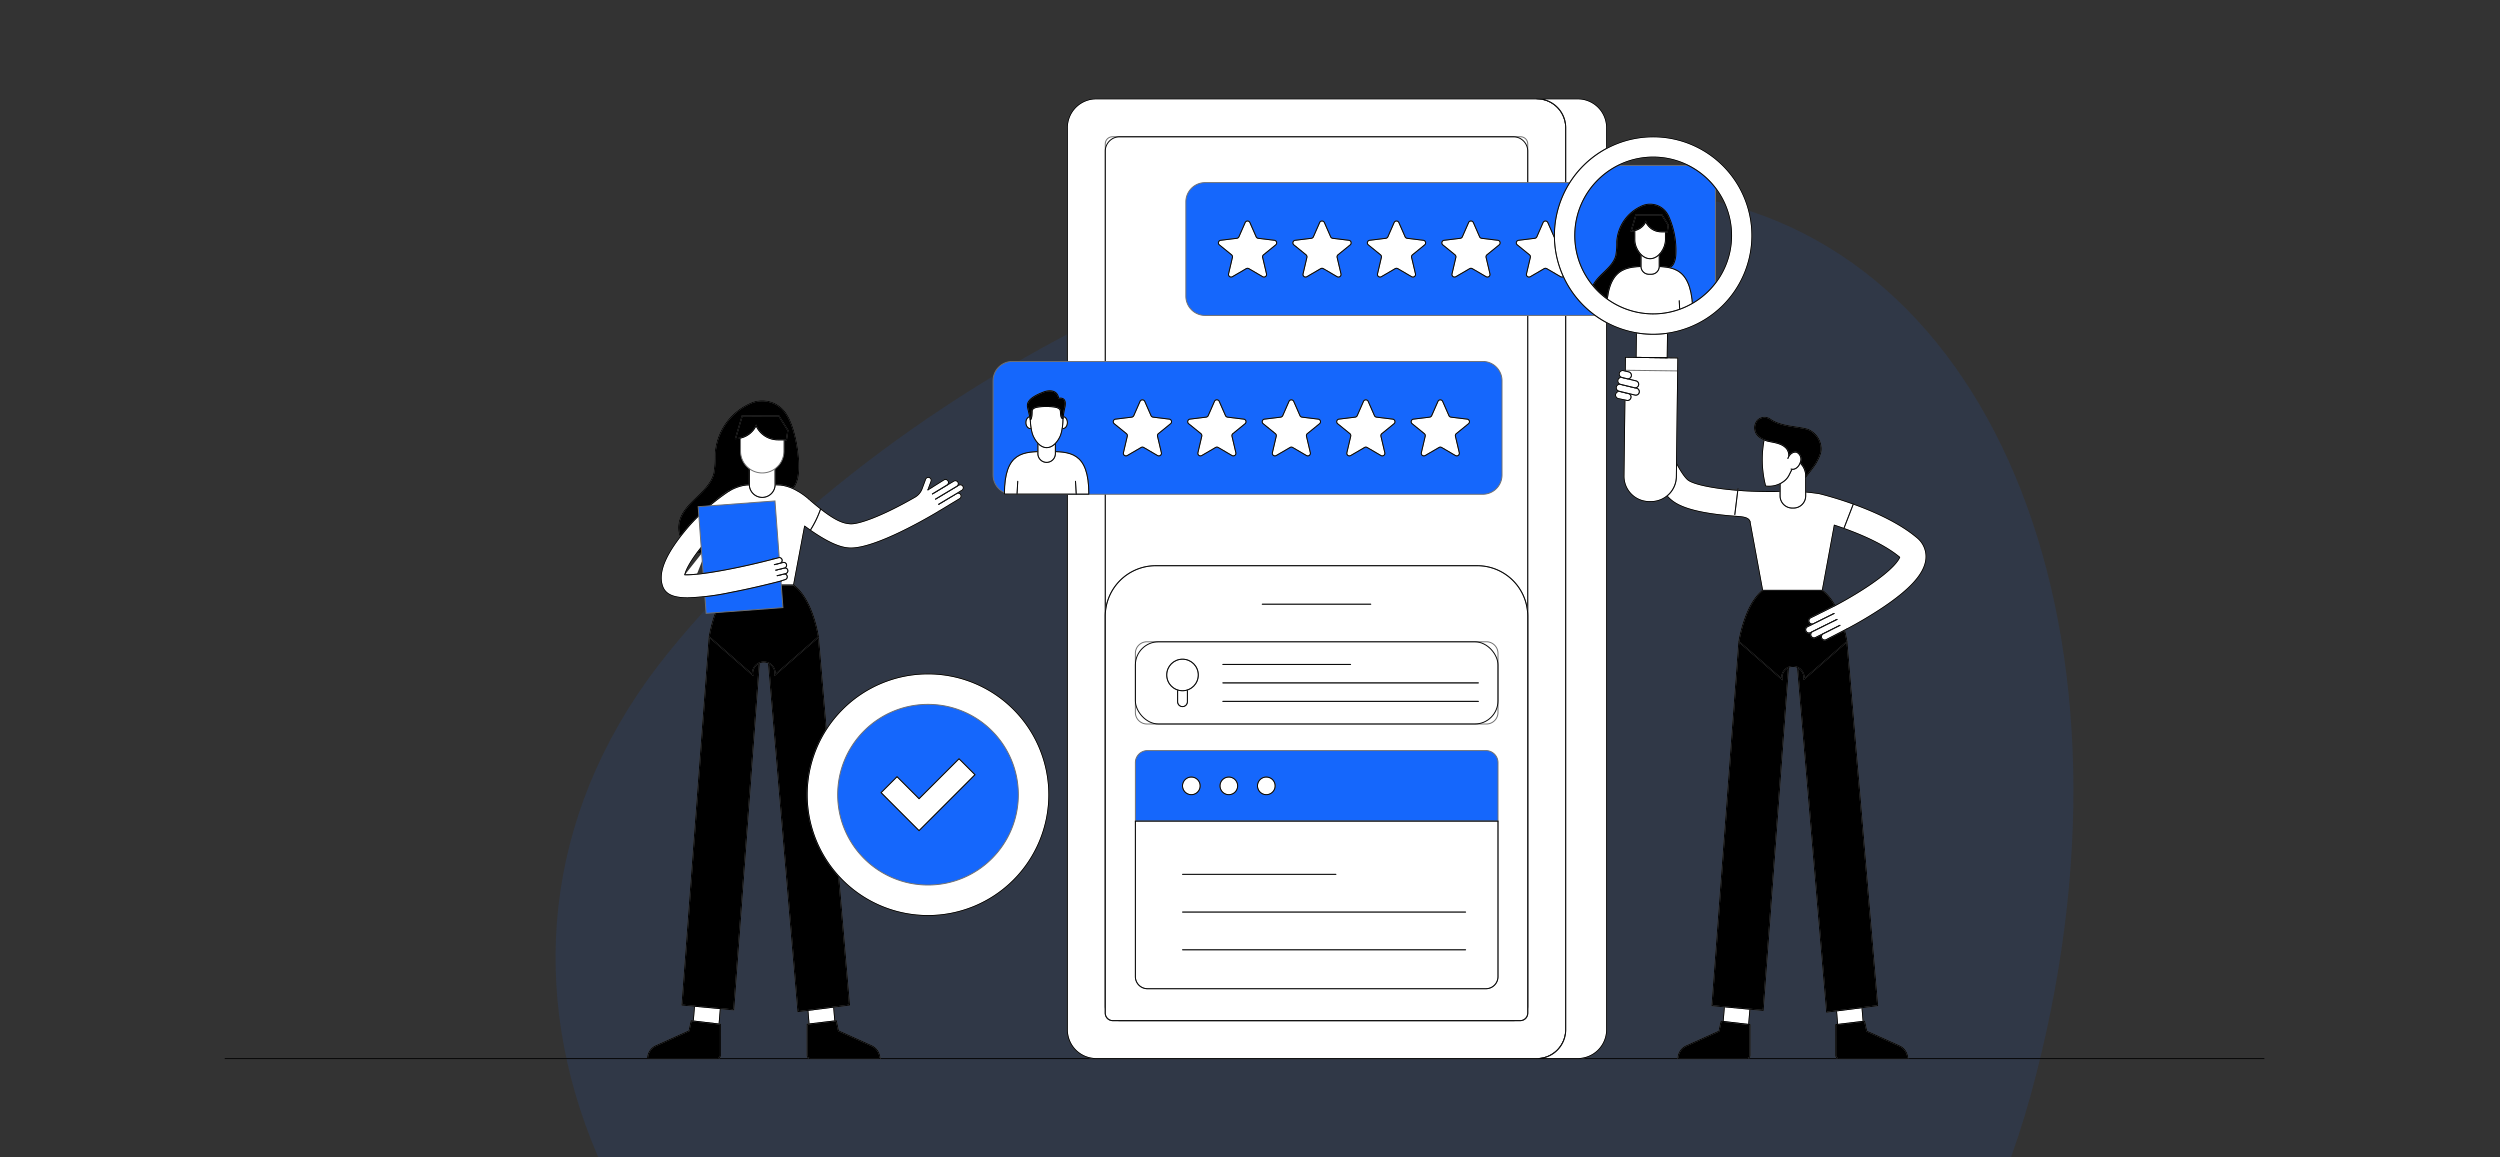 <svg xmlns="http://www.w3.org/2000/svg" xmlns:xlink="http://www.w3.org/1999/xlink" width="648" height="300" viewBox="0 0 648 300">
  <rect x="0" y="0" width="648" height="300" fill="#333333" stroke="none"/>
  <defs>
    <clipPath id="clip-path">
      <rect id="Image" width="648" height="300" rx="10" transform="translate(0 2509.771)" fill="#fff"/>
    </clipPath>
  </defs>
  <g id="Image_Threats_to_a_Brand:_What_to_Watch_For_" data-name="Image Threats to a Brand: What to Watch For " transform="translate(0 -2509.771)" clip-path="url(#clip-path)">
    <path id="Path_58485" data-name="Path 58485" d="M291.241,1.485c82.6,11.184,123.4,115.607,91.145,233.235S232.757,405.563,120.232,353.579-33.1,197.172,29.087,120.344,208.645-9.7,291.241,1.485" transform="translate(144 2558.771)" fill="#1567fc" opacity="0.1"/>
    <path id="Path_58314" data-name="Path 58314" d="M.5,498.911h0Z" transform="translate(57.748 2285.25)" fill="none" stroke="#040404" stroke-width="0.25"/>
    <g id="Group_121881" data-name="Group 121881" transform="translate(57.998 2535.13)">
      <path id="Path_58484" data-name="Path 58484" d="M528.677,0H0" transform="translate(0.25 249.031)" fill="none" stroke="#040404" stroke-width="0.25"/>
      <path id="Path_58315" data-name="Path 58315" d="M567.225,7.983V241.793a7.486,7.486,0,0,1-7.483,7.488H445.521a7.482,7.482,0,0,1-7.483-7.488V7.983A7.481,7.481,0,0,1,445.521.5H559.743a7.485,7.485,0,0,1,7.483,7.483" transform="translate(-219.392 -0.25)" fill="#fff" stroke="#707070" stroke-width="0.25"/>
      <path id="Path_58316" data-name="Path 58316" d="M567.225,7.983V241.793a7.486,7.486,0,0,1-7.483,7.488H445.521a7.482,7.482,0,0,1-7.483-7.488V7.983A7.481,7.481,0,0,1,445.521.5H559.743A7.485,7.485,0,0,1,567.225,7.983Z" transform="translate(-219.392 -0.25)" fill="none" stroke="#040404" stroke-linecap="round" stroke-linejoin="round" stroke-width="0.25"/>
      <path id="Path_58317" data-name="Path 58317" d="M699.967,7.983V241.793a7.487,7.487,0,0,1-7.488,7.488H681.862a7.486,7.486,0,0,0,7.483-7.488V7.983A7.485,7.485,0,0,0,681.862.5h10.617a7.486,7.486,0,0,1,7.488,7.483" transform="translate(-341.511 -0.25)" fill="#fff" stroke="#707070" stroke-width="0.25"/>
      <path id="Path_58318" data-name="Path 58318" d="M699.967,7.983V241.793a7.487,7.487,0,0,1-7.488,7.488H681.862a7.486,7.486,0,0,0,7.483-7.488V7.983A7.485,7.485,0,0,0,681.862.5h10.617A7.486,7.486,0,0,1,699.967,7.983Z" transform="translate(-341.511 -0.25)" fill="none" stroke="#040404" stroke-linecap="round" stroke-linejoin="round" stroke-width="0.25"/>
      <path id="Path_58319" data-name="Path 58319" d="M565.39,249.315H459.619a1.869,1.869,0,0,1-1.869-1.869V22.081a1.869,1.869,0,0,1,1.869-1.869H565.39a1.869,1.869,0,0,1,1.869,1.869V247.446a1.869,1.869,0,0,1-1.869,1.869" transform="translate(-229.264 -10.123)" fill="#fff" stroke="#707070" stroke-width="0.25"/>
      <path id="Rectangle_34060" data-name="Rectangle 34060" d="M3.744,0h102.02a3.744,3.744,0,0,1,3.744,3.744V225.358a3.745,3.745,0,0,1-3.745,3.745H3.744A3.744,3.744,0,0,1,0,225.359V3.744A3.744,3.744,0,0,1,3.744,0Z" transform="translate(228.486 10.089)" fill="none" stroke="#040404" stroke-linecap="round" stroke-linejoin="round" stroke-width="0.25"/>
      <path id="Path_58320" data-name="Path 58320" d="M504.6,78.45H626.5a5,5,0,0,0,5-5V49.021a5,5,0,0,0-5-5H504.6a5,5,0,0,0-5,5V73.448a5,5,0,0,0,5,5" transform="translate(-250.222 -22.047)" fill="#1567fc" stroke="#707070" stroke-width="0.25"/>
      <path id="Path_58321" data-name="Path 58321" d="M678.135,64.342l-1.619,3.688a.678.678,0,0,1-.538.4l-4.189.514a.678.678,0,0,0-.345,1.2l3.152,2.565a.679.679,0,0,1,.233.68l-1,4.263a.678.678,0,0,0,1,.74l3.58-2.089a.678.678,0,0,1,.683,0l3.58,2.089a.678.678,0,0,0,1-.74l-1-4.263a.678.678,0,0,1,.232-.68l3.153-2.565a.678.678,0,0,0-.345-1.2l-4.188-.514a.678.678,0,0,1-.538-.4l-1.619-3.688a.678.678,0,0,0-1.241,0" transform="translate(-336.167 -32.023)" fill="#fff" stroke="#707070" stroke-width="0.25"/>
      <path id="Path_58322" data-name="Path 58322" d="M678.135,64.342l-1.619,3.688a.678.678,0,0,1-.538.4l-4.189.514a.678.678,0,0,0-.345,1.2l3.152,2.565a.679.679,0,0,1,.233.68l-1,4.263a.678.678,0,0,0,1,.74l3.58-2.089a.678.678,0,0,1,.683,0l3.58,2.089a.678.678,0,0,0,1-.74l-1-4.263a.678.678,0,0,1,.232-.68l3.153-2.565a.678.678,0,0,0-.345-1.2l-4.188-.514a.678.678,0,0,1-.538-.4l-1.619-3.688A.678.678,0,0,0,678.135,64.342Z" transform="translate(-336.167 -32.023)" fill="none" stroke="#040404" stroke-linecap="round" stroke-linejoin="round" stroke-width="0.25"/>
      <path id="Path_58323" data-name="Path 58323" d="M639.459,64.342l-1.619,3.688a.678.678,0,0,1-.537.4l-4.189.514a.678.678,0,0,0-.345,1.2l3.152,2.565a.679.679,0,0,1,.233.68l-1,4.263a.678.678,0,0,0,1,.74l3.58-2.089a.677.677,0,0,1,.683,0L644,78.39a.678.678,0,0,0,1-.74l-1-4.263a.678.678,0,0,1,.232-.68l3.153-2.565a.678.678,0,0,0-.346-1.2l-4.188-.514a.677.677,0,0,1-.538-.4L640.7,64.342a.678.678,0,0,0-1.241,0" transform="translate(-316.797 -32.023)" fill="#fff" stroke="#707070" stroke-width="0.25"/>
      <path id="Path_58324" data-name="Path 58324" d="M639.459,64.342l-1.619,3.688a.678.678,0,0,1-.537.4l-4.189.514a.678.678,0,0,0-.345,1.2l3.152,2.565a.679.679,0,0,1,.233.68l-1,4.263a.678.678,0,0,0,1,.74l3.58-2.089a.677.677,0,0,1,.683,0L644,78.39a.678.678,0,0,0,1-.74l-1-4.263a.678.678,0,0,1,.232-.68l3.153-2.565a.678.678,0,0,0-.346-1.2l-4.188-.514a.677.677,0,0,1-.538-.4L640.7,64.342A.678.678,0,0,0,639.459,64.342Z" transform="translate(-316.797 -32.023)" fill="none" stroke="#040404" stroke-linecap="round" stroke-linejoin="round" stroke-width="0.25"/>
      <path id="Path_58325" data-name="Path 58325" d="M600.782,64.342l-1.619,3.688a.677.677,0,0,1-.538.4l-4.188.514a.678.678,0,0,0-.345,1.2l3.152,2.565a.679.679,0,0,1,.233.68l-1,4.263a.678.678,0,0,0,1,.74l3.58-2.089a.677.677,0,0,1,.683,0l3.58,2.089a.678.678,0,0,0,1-.74l-1-4.263a.678.678,0,0,1,.232-.68l3.153-2.565a.678.678,0,0,0-.345-1.2l-4.188-.514a.678.678,0,0,1-.538-.4l-1.619-3.688a.678.678,0,0,0-1.241,0" transform="translate(-297.425 -32.023)" fill="#fff" stroke="#707070" stroke-width="0.25"/>
      <path id="Path_58326" data-name="Path 58326" d="M600.782,64.342l-1.619,3.688a.677.677,0,0,1-.538.4l-4.188.514a.678.678,0,0,0-.345,1.2l3.152,2.565a.679.679,0,0,1,.233.68l-1,4.263a.678.678,0,0,0,1,.74l3.58-2.089a.677.677,0,0,1,.683,0l3.58,2.089a.678.678,0,0,0,1-.74l-1-4.263a.678.678,0,0,1,.232-.68l3.153-2.565a.678.678,0,0,0-.345-1.2l-4.188-.514a.678.678,0,0,1-.538-.4l-1.619-3.688A.678.678,0,0,0,600.782,64.342Z" transform="translate(-297.425 -32.023)" fill="none" stroke="#040404" stroke-linecap="round" stroke-linejoin="round" stroke-width="0.25"/>
      <path id="Path_58327" data-name="Path 58327" d="M562.106,64.342l-1.619,3.688a.678.678,0,0,1-.538.4l-4.188.514a.678.678,0,0,0-.345,1.2l3.152,2.565a.679.679,0,0,1,.233.68l-1,4.263a.678.678,0,0,0,1,.74l3.58-2.089a.677.677,0,0,1,.683,0l3.58,2.089a.677.677,0,0,0,1-.74l-1-4.263a.678.678,0,0,1,.232-.68l3.153-2.565a.678.678,0,0,0-.345-1.2L565.5,68.43a.678.678,0,0,1-.538-.4l-1.619-3.688a.678.678,0,0,0-1.241,0" transform="translate(-278.054 -32.023)" fill="#fff" stroke="#707070" stroke-width="0.25"/>
      <path id="Path_58328" data-name="Path 58328" d="M562.106,64.342l-1.619,3.688a.678.678,0,0,1-.538.4l-4.188.514a.678.678,0,0,0-.345,1.2l3.152,2.565a.679.679,0,0,1,.233.68l-1,4.263a.678.678,0,0,0,1,.74l3.58-2.089a.677.677,0,0,1,.683,0l3.58,2.089a.677.677,0,0,0,1-.74l-1-4.263a.678.678,0,0,1,.232-.68l3.153-2.565a.678.678,0,0,0-.345-1.2L565.5,68.43a.678.678,0,0,1-.538-.4l-1.619-3.688A.678.678,0,0,0,562.106,64.342Z" transform="translate(-278.054 -32.023)" fill="none" stroke="#040404" stroke-linecap="round" stroke-linejoin="round" stroke-width="0.25"/>
      <path id="Path_58329" data-name="Path 58329" d="M523.43,64.342l-1.619,3.688a.678.678,0,0,1-.538.4l-4.188.514a.678.678,0,0,0-.345,1.2l3.152,2.565a.679.679,0,0,1,.233.68l-1,4.263a.678.678,0,0,0,1,.74l3.58-2.089a.677.677,0,0,1,.683,0l3.58,2.089a.677.677,0,0,0,1-.74l-1-4.263a.678.678,0,0,1,.232-.68l3.153-2.565a.678.678,0,0,0-.345-1.2l-4.188-.514a.678.678,0,0,1-.538-.4l-1.619-3.688a.678.678,0,0,0-1.241,0" transform="translate(-258.683 -32.023)" fill="#fff" stroke="#707070" stroke-width="0.25"/>
      <path id="Path_58330" data-name="Path 58330" d="M523.43,64.342l-1.619,3.688a.678.678,0,0,1-.538.4l-4.188.514a.678.678,0,0,0-.345,1.2l3.152,2.565a.679.679,0,0,1,.233.68l-1,4.263a.678.678,0,0,0,1,.74l3.58-2.089a.677.677,0,0,1,.683,0l3.58,2.089a.677.677,0,0,0,1-.74l-1-4.263a.678.678,0,0,1,.232-.68l3.153-2.565a.678.678,0,0,0-.345-1.2l-4.188-.514a.678.678,0,0,1-.538-.4l-1.619-3.688A.678.678,0,0,0,523.43,64.342Z" transform="translate(-258.683 -32.023)" fill="none" stroke="#040404" stroke-linecap="round" stroke-linejoin="round" stroke-width="0.25"/>
      <path id="Path_58331" data-name="Path 58331" d="M711.954,73.98h22.735c3.121,0,7.555-2.472,7.555-5.593V40.794c0-3.121-4.434-5.708-7.555-5.708H709.954" transform="translate(-355.581 -17.573)" fill="#1567fc" stroke="#707070" stroke-width="0.25"/>
      <path id="Path_58332" data-name="Path 58332" d="M731.944,68.5a5.64,5.64,0,0,1-.583,2.2,2.352,2.352,0,0,1-1.813,1.231,8,8,0,0,1-1.556-.277c-.019.028-.028.057-.047.086a2.654,2.654,0,0,1-2.1,1.365H725.8a9.514,9.514,0,0,0-.4,1.442,11.526,11.526,0,0,1-1.527,3.942,5.284,5.284,0,0,1-3.4,2.358,4.111,4.111,0,0,1-1.489-.038,5.841,5.841,0,0,1-3.685,2.31,4.673,4.673,0,0,1-5.26-5.508c.353-1.843,1.747-3.274,3.1-4.573s2.8-2.672,3.264-4.5a18.764,18.764,0,0,0,.249-3.522,10.819,10.819,0,0,1,6.138-9.154,1.851,1.851,0,0,1,.239-.114,5.141,5.141,0,0,1,2.262-.516,5.231,5.231,0,0,1,4.687,2.893l.019.009A21.68,21.68,0,0,1,731.944,68.5" transform="translate(-355.581 -27.664)" stroke="#707070" stroke-width="0.25"/>
      <path id="Path_58333" data-name="Path 58333" d="M731.944,68.5a5.64,5.64,0,0,1-.583,2.2,2.352,2.352,0,0,1-1.813,1.231,8,8,0,0,1-1.556-.277c-.019.028-.028.057-.047.086a2.654,2.654,0,0,1-2.1,1.365H725.8a9.514,9.514,0,0,0-.4,1.442,11.526,11.526,0,0,1-1.527,3.942,5.284,5.284,0,0,1-3.4,2.358,4.111,4.111,0,0,1-1.489-.038,5.841,5.841,0,0,1-3.685,2.31,4.673,4.673,0,0,1-5.26-5.508c.353-1.843,1.747-3.274,3.1-4.573s2.8-2.672,3.264-4.5a18.764,18.764,0,0,0,.249-3.522,10.819,10.819,0,0,1,6.138-9.154,1.851,1.851,0,0,1,.239-.114,5.141,5.141,0,0,1,2.262-.516,5.231,5.231,0,0,1,4.687,2.893l.019.009A21.68,21.68,0,0,1,731.944,68.5Z" transform="translate(-355.581 -27.664)" fill="none" stroke="#000" stroke-width="0.25"/>
      <path id="Path_58334" data-name="Path 58334" d="M740.389,100.244c0-12.718-5.024-12.718-11.221-12.718s-11.222,0-11.222,12.718Z" transform="translate(-359.584 -43.837)" fill="#fff" stroke="#707070" stroke-width="0.25"/>
      <path id="Path_58335" data-name="Path 58335" d="M740.389,100.244c0-12.718-5.024-12.718-11.221-12.718s-11.222,0-11.222,12.718Z" transform="translate(-359.584 -43.837)" fill="none" stroke="#040404" stroke-linecap="round" stroke-linejoin="round" stroke-width="0.25"/>
      <line id="Line_801" data-name="Line 801" x1="0.191" y1="3.836" transform="translate(377.259 52.571)" fill="#fff" stroke="#707070" stroke-width="0.25"/>
      <line id="Line_802" data-name="Line 802" x1="0.191" y1="3.836" transform="translate(377.259 52.571)" fill="none" stroke="#040404" stroke-linecap="round" stroke-linejoin="round" stroke-width="0.25"/>
      <path id="Path_58336" data-name="Path 58336" d="M738.62,85.141H738a2.053,2.053,0,0,1-2.053-2.053V79.932a1.247,1.247,0,0,1,1.247-1.247h2.235a1.247,1.247,0,0,1,1.247,1.247v3.156a2.053,2.053,0,0,1-2.053,2.053" transform="translate(-368.598 -39.409)" fill="#fff" stroke="#707070" stroke-width="0.25"/>
      <path id="Path_58337" data-name="Path 58337" d="M738.62,85.141H738a2.053,2.053,0,0,1-2.053-2.053V79.932a1.247,1.247,0,0,1,1.247-1.247h2.235a1.247,1.247,0,0,1,1.247,1.247v3.156A2.053,2.053,0,0,1,738.62,85.141Z" transform="translate(-368.598 -39.409)" fill="none" stroke="#040404" stroke-linecap="round" stroke-linejoin="round" stroke-width="0.25"/>
      <path id="Path_58338" data-name="Path 58338" d="M732.713,68.988c0,2.2,1.781,4.867,3.977,4.867s3.978-2.67,3.978-4.867V64.205h-7.955Z" transform="translate(-366.98 -32.157)" fill="#fff" stroke="#707070" stroke-width="0.25"/>
      <path id="Path_58339" data-name="Path 58339" d="M732.713,68.988c0,2.2,1.781,4.867,3.977,4.867s3.978-2.67,3.978-4.867V64.205h-7.955Z" transform="translate(-366.98 -32.157)" fill="none" stroke="#040404" stroke-linecap="round" stroke-linejoin="round" stroke-width="0.25"/>
      <path id="Path_58340" data-name="Path 58340" d="M740.472,63.414l-.258,1.747h-1.556a4.377,4.377,0,0,1-4.019-2.606,4.145,4.145,0,0,1-3.77,2.376l1.222-4.171,2.167.009h.792l3.751-.009Z" transform="translate(-366.056 -30.432)" stroke="#707070" stroke-width="0.25"/>
      <path id="Path_58341" data-name="Path 58341" d="M740.472,63.414l-.258,1.747h-1.556a4.377,4.377,0,0,1-4.019-2.606,4.145,4.145,0,0,1-3.77,2.376l1.222-4.171,2.167.009h.792l3.751-.009Z" transform="translate(-366.056 -30.432)" fill="none" stroke="#000" stroke-width="0.25"/>
      <path id="Path_58342" data-name="Path 58342" d="M526.411,171.318H404.5a5,5,0,0,1-5-5V141.889a5,5,0,0,1,5-5H526.411a5,5,0,0,1,5,5v24.427a5,5,0,0,1-5,5" transform="translate(-200.091 -68.56)" fill="#1567fc" stroke="#707070" stroke-width="0.25"/>
      <path id="Path_58343" data-name="Path 58343" d="M405.381,194.7c0-11.043,4.9-11.043,10.943-11.043s10.943,0,10.943,11.043Z" transform="translate(-203.035 -91.984)" fill="#fff" stroke="#707070" stroke-width="0.25"/>
      <path id="Path_58344" data-name="Path 58344" d="M405.381,194.7c0-11.043,4.9-11.043,10.943-11.043s10.943,0,10.943,11.043Z" transform="translate(-203.035 -91.984)" fill="none" stroke="#040404" stroke-linecap="round" stroke-linejoin="round" stroke-width="0.25"/>
      <path id="Path_58345" data-name="Path 58345" d="M425.03,182.4h0a2.268,2.268,0,0,1-2.268-2.268v-3.068a1.542,1.542,0,0,1,1.542-1.542h1.451a1.542,1.542,0,0,1,1.542,1.542v3.068a2.268,2.268,0,0,1-2.268,2.268" transform="translate(-211.741 -87.911)" fill="#fff" stroke="#707070" stroke-width="0.25"/>
      <path id="Path_58346" data-name="Path 58346" d="M425.03,182.4h0a2.268,2.268,0,0,1-2.268-2.268v-3.068a1.542,1.542,0,0,1,1.542-1.542h1.451a1.542,1.542,0,0,1,1.542,1.542v3.068A2.268,2.268,0,0,1,425.03,182.4Z" transform="translate(-211.741 -87.911)" fill="none" stroke="#040404" stroke-linecap="round" stroke-linejoin="round" stroke-width="0.25"/>
      <path id="Path_58347" data-name="Path 58347" d="M418.812,167.079c0,.859-.513,1.554-1.145,1.554s-1.145-.7-1.145-1.554.513-1.554,1.145-1.554,1.145.7,1.145,1.554" transform="translate(-208.616 -82.903)" fill="#fff" stroke="#707070" stroke-width="0.25"/>
      <ellipse id="Ellipse_1146" data-name="Ellipse 1146" cx="1.145" cy="1.554" rx="1.145" ry="1.554" transform="translate(207.907 82.622)" fill="none" stroke="#040404" stroke-linecap="round" stroke-linejoin="round" stroke-width="0.25"/>
      <path id="Path_58348" data-name="Path 58348" d="M433.5,167.079c0,.859.513,1.554,1.145,1.554s1.145-.7,1.145-1.554-.513-1.554-1.145-1.554-1.145.7-1.145,1.554" transform="translate(-217.119 -82.903)" fill="#fff" stroke="#707070" stroke-width="0.25"/>
      <ellipse id="Ellipse_1147" data-name="Ellipse 1147" cx="1.145" cy="1.554" rx="1.145" ry="1.554" transform="translate(216.382 82.622)" fill="none" stroke="#040404" stroke-linecap="round" stroke-linejoin="round" stroke-width="0.25"/>
      <path id="Path_58349" data-name="Path 58349" d="M418.816,162.442a16.163,16.163,0,0,0,.278,3.055,7.777,7.777,0,0,0,.451,1.609c.741,1.637,1.978,3.07,3.509,3.07s2.767-1.356,3.51-2.978a7.591,7.591,0,0,0,.453-1.605,16.1,16.1,0,0,0,.275-3.033v-3.137s-7.833-2.307-8.475,1.614Z" transform="translate(-209.764 -79.509)" fill="#fff" stroke="#707070" stroke-width="0.25"/>
      <path id="Path_58350" data-name="Path 58350" d="M418.816,162.442a16.163,16.163,0,0,0,.278,3.055,7.777,7.777,0,0,0,.451,1.609c.741,1.637,1.978,3.07,3.509,3.07s2.767-1.356,3.51-2.978a7.591,7.591,0,0,0,.453-1.605,16.1,16.1,0,0,0,.275-3.033v-3.137s-7.833-2.307-8.475,1.614Z" transform="translate(-209.764 -79.509)" fill="none" stroke="#040404" stroke-linecap="round" stroke-linejoin="round" stroke-width="0.25"/>
      <path id="Path_58351" data-name="Path 58351" d="M426.537,159.356c-.329-.016-.588-.212-.668-1.9-.037-.776-.864-1.238-3.668-1.238s-3.668.461-3.668,1.238c0,2.206-.47,2.206-.47,2.206-.049-.544-.553-2.535-.692-3.174-.249-1.141.127-2.536,4.4-4.124,0,0,3.2-1.112,3.654,1.73,0,0,2.218-.6,1.616,2.273a25.26,25.26,0,0,0-.5,2.985" transform="translate(-209.011 -76.207)" stroke="#707070" stroke-width="0.25"/>
      <path id="Path_58352" data-name="Path 58352" d="M426.537,159.356c-.329-.016-.588-.212-.668-1.9-.037-.776-.864-1.238-3.668-1.238s-3.668.461-3.668,1.238c0,2.206-.47,2.206-.47,2.206-.049-.544-.553-2.535-.692-3.174-.249-1.141.127-2.536,4.4-4.124,0,0,3.2-1.112,3.654,1.73,0,0,2.218-.6,1.616,2.273A25.26,25.26,0,0,0,426.537,159.356Z" transform="translate(-209.011 -76.207)" fill="none" stroke="#000" stroke-width="0.25"/>
      <line id="Line_803" data-name="Line 803" y1="3.33" x2="0.186" transform="translate(205.618 99.384)" fill="#fff" stroke="#707070" stroke-width="0.25"/>
      <line id="Line_804" data-name="Line 804" y1="3.33" x2="0.186" transform="translate(205.618 99.384)" fill="none" stroke="#040404" stroke-linecap="round" stroke-linejoin="round" stroke-width="0.25"/>
      <line id="Line_805" data-name="Line 805" x1="0.186" y1="3.33" transform="translate(220.774 99.384)" fill="#fff" stroke="#707070" stroke-width="0.25"/>
      <line id="Line_806" data-name="Line 806" x1="0.186" y1="3.33" transform="translate(220.774 99.384)" fill="none" stroke="#040404" stroke-linecap="round" stroke-linejoin="round" stroke-width="0.25"/>
      <path id="Path_58353" data-name="Path 58353" d="M470.06,157.21l1.619,3.688a.678.678,0,0,0,.538.4l4.188.514a.678.678,0,0,1,.345,1.2l-3.152,2.565a.679.679,0,0,0-.233.68l1,4.263a.678.678,0,0,1-1,.74l-3.58-2.089a.677.677,0,0,0-.683,0l-3.58,2.089a.678.678,0,0,1-1-.74l1-4.263a.678.678,0,0,0-.232-.68l-3.153-2.565a.678.678,0,0,1,.345-1.2l4.188-.514a.678.678,0,0,0,.538-.4l1.619-3.688a.678.678,0,0,1,1.241,0" transform="translate(-231.331 -78.536)" fill="#fff" stroke="#707070" stroke-width="0.25"/>
      <path id="Path_58354" data-name="Path 58354" d="M470.06,157.21l1.619,3.688a.678.678,0,0,0,.538.4l4.188.514a.678.678,0,0,1,.345,1.2l-3.152,2.565a.679.679,0,0,0-.233.68l1,4.263a.678.678,0,0,1-1,.74l-3.58-2.089a.677.677,0,0,0-.683,0l-3.58,2.089a.678.678,0,0,1-1-.74l1-4.263a.678.678,0,0,0-.232-.68l-3.153-2.565a.678.678,0,0,1,.345-1.2l4.188-.514a.678.678,0,0,0,.538-.4l1.619-3.688A.678.678,0,0,1,470.06,157.21Z" transform="translate(-231.331 -78.536)" fill="none" stroke="#040404" stroke-linecap="round" stroke-linejoin="round" stroke-width="0.25"/>
      <path id="Path_58355" data-name="Path 58355" d="M508.736,157.21l1.619,3.688a.678.678,0,0,0,.538.4l4.189.514a.678.678,0,0,1,.345,1.2l-3.152,2.565a.678.678,0,0,0-.233.68l1,4.263a.678.678,0,0,1-1,.74l-3.58-2.089a.677.677,0,0,0-.683,0l-3.58,2.089a.678.678,0,0,1-1-.74l1-4.263a.678.678,0,0,0-.232-.68L500.8,163.01a.678.678,0,0,1,.345-1.2l4.188-.514a.678.678,0,0,0,.538-.4l1.619-3.688a.678.678,0,0,1,1.241,0" transform="translate(-250.702 -78.536)" fill="#fff" stroke="#707070" stroke-width="0.25"/>
      <path id="Path_58356" data-name="Path 58356" d="M508.736,157.21l1.619,3.688a.678.678,0,0,0,.538.4l4.189.514a.678.678,0,0,1,.345,1.2l-3.152,2.565a.678.678,0,0,0-.233.68l1,4.263a.678.678,0,0,1-1,.74l-3.58-2.089a.677.677,0,0,0-.683,0l-3.58,2.089a.678.678,0,0,1-1-.74l1-4.263a.678.678,0,0,0-.232-.68L500.8,163.01a.678.678,0,0,1,.345-1.2l4.188-.514a.678.678,0,0,0,.538-.4l1.619-3.688A.678.678,0,0,1,508.736,157.21Z" transform="translate(-250.702 -78.536)" fill="none" stroke="#040404" stroke-linecap="round" stroke-linejoin="round" stroke-width="0.25"/>
      <path id="Path_58357" data-name="Path 58357" d="M547.411,157.21l1.619,3.688a.678.678,0,0,0,.538.4l4.189.514a.678.678,0,0,1,.345,1.2l-3.152,2.565a.679.679,0,0,0-.233.68l1,4.263a.678.678,0,0,1-1,.74l-3.58-2.089a.678.678,0,0,0-.683,0l-3.58,2.089a.678.678,0,0,1-1-.74l1-4.263a.678.678,0,0,0-.232-.68l-3.153-2.565a.678.678,0,0,1,.345-1.2l4.188-.514a.678.678,0,0,0,.538-.4l1.619-3.688a.678.678,0,0,1,1.241,0" transform="translate(-270.073 -78.536)" fill="#fff" stroke="#707070" stroke-width="0.25"/>
      <path id="Path_58358" data-name="Path 58358" d="M547.411,157.21l1.619,3.688a.678.678,0,0,0,.538.4l4.189.514a.678.678,0,0,1,.345,1.2l-3.152,2.565a.679.679,0,0,0-.233.68l1,4.263a.678.678,0,0,1-1,.74l-3.58-2.089a.678.678,0,0,0-.683,0l-3.58,2.089a.678.678,0,0,1-1-.74l1-4.263a.678.678,0,0,0-.232-.68l-3.153-2.565a.678.678,0,0,1,.345-1.2l4.188-.514a.678.678,0,0,0,.538-.4l1.619-3.688A.678.678,0,0,1,547.411,157.21Z" transform="translate(-270.073 -78.536)" fill="none" stroke="#040404" stroke-linecap="round" stroke-linejoin="round" stroke-width="0.25"/>
      <path id="Path_58359" data-name="Path 58359" d="M586.087,157.21l1.619,3.688a.678.678,0,0,0,.538.4l4.189.514a.678.678,0,0,1,.345,1.2l-3.152,2.565a.678.678,0,0,0-.233.68l1,4.263a.678.678,0,0,1-1,.74l-3.58-2.089a.677.677,0,0,0-.683,0l-3.58,2.089a.678.678,0,0,1-1-.74l1-4.263a.678.678,0,0,0-.232-.68l-3.153-2.565a.678.678,0,0,1,.345-1.2l4.188-.514a.678.678,0,0,0,.538-.4l1.619-3.688a.678.678,0,0,1,1.241,0" transform="translate(-289.444 -78.536)" fill="#fff" stroke="#707070" stroke-width="0.25"/>
      <path id="Path_58360" data-name="Path 58360" d="M586.087,157.21l1.619,3.688a.678.678,0,0,0,.538.4l4.189.514a.678.678,0,0,1,.345,1.2l-3.152,2.565a.678.678,0,0,0-.233.68l1,4.263a.678.678,0,0,1-1,.74l-3.58-2.089a.677.677,0,0,0-.683,0l-3.58,2.089a.678.678,0,0,1-1-.74l1-4.263a.678.678,0,0,0-.232-.68l-3.153-2.565a.678.678,0,0,1,.345-1.2l4.188-.514a.678.678,0,0,0,.538-.4l1.619-3.688A.678.678,0,0,1,586.087,157.21Z" transform="translate(-289.444 -78.536)" fill="none" stroke="#040404" stroke-linecap="round" stroke-linejoin="round" stroke-width="0.25"/>
      <path id="Path_58361" data-name="Path 58361" d="M624.763,157.21l1.619,3.688a.678.678,0,0,0,.538.4l4.188.514a.678.678,0,0,1,.345,1.2l-3.152,2.565a.679.679,0,0,0-.233.68l1,4.263a.678.678,0,0,1-1,.74l-3.58-2.089a.677.677,0,0,0-.683,0l-3.58,2.089a.678.678,0,0,1-1-.74l1-4.263a.678.678,0,0,0-.232-.68l-3.153-2.565a.678.678,0,0,1,.345-1.2l4.188-.514a.678.678,0,0,0,.538-.4l1.619-3.688a.678.678,0,0,1,1.241,0" transform="translate(-308.815 -78.536)" fill="#fff" stroke="#707070" stroke-width="0.25"/>
      <path id="Path_58362" data-name="Path 58362" d="M624.763,157.21l1.619,3.688a.678.678,0,0,0,.538.4l4.188.514a.678.678,0,0,1,.345,1.2l-3.152,2.565a.679.679,0,0,0-.233.68l1,4.263a.678.678,0,0,1-1,.74l-3.58-2.089a.677.677,0,0,0-.683,0l-3.58,2.089a.678.678,0,0,1-1-.74l1-4.263a.678.678,0,0,0-.232-.68l-3.153-2.565a.678.678,0,0,1,.345-1.2l4.188-.514a.678.678,0,0,0,.538-.4l1.619-3.688A.678.678,0,0,1,624.763,157.21Z" transform="translate(-308.815 -78.536)" fill="none" stroke="#040404" stroke-linecap="round" stroke-linejoin="round" stroke-width="0.25"/>
      <path id="Path_58363" data-name="Path 58363" d="M554.162,242.957H470.847a13.1,13.1,0,0,0-13.1,13.1V358.891a1.986,1.986,0,0,0,1.986,1.986H565.273a1.986,1.986,0,0,0,1.986-1.986V256.054a13.1,13.1,0,0,0-13.1-13.1" transform="translate(-229.264 -121.685)" fill="#fff" stroke="#707070" stroke-width="0.25"/>
      <path id="Path_58364" data-name="Path 58364" d="M554.162,242.957H470.847a13.1,13.1,0,0,0-13.1,13.1V358.891a1.986,1.986,0,0,0,1.986,1.986H565.273a1.986,1.986,0,0,0,1.986-1.986V256.054A13.1,13.1,0,0,0,554.162,242.957Z" transform="translate(-229.264 -121.685)" fill="none" stroke="#040404" stroke-linecap="round" stroke-linejoin="round" stroke-width="0.25"/>
      <line id="Line_807" data-name="Line 807" x2="28.149" transform="translate(269.166 131.252)" fill="#fff" stroke="#707070" stroke-width="0.25"/>
      <line id="Line_808" data-name="Line 808" x2="28.149" transform="translate(269.166 131.252)" fill="none" stroke="#040404" stroke-linecap="round" stroke-linejoin="round" stroke-width="0.25"/>
      <path id="Path_58365" data-name="Path 58365" d="M567.379,342.1V357.25H473.387V342.1a3.14,3.14,0,0,1,3.139-3.139H564.24a3.14,3.14,0,0,1,3.139,3.139" transform="translate(-237.096 -169.768)" fill="#1567fc" stroke="#707070" stroke-width="0.25"/>
      <path id="Path_58366" data-name="Path 58366" d="M567.379,375.6v40.3a3.137,3.137,0,0,1-3.139,3.139H476.526a3.137,3.137,0,0,1-3.139-3.139V375.6Z" transform="translate(-237.096 -188.121)" fill="#fff" stroke="#707070" stroke-width="0.25"/>
      <path id="Path_58367" data-name="Path 58367" d="M567.379,375.6v40.3a3.137,3.137,0,0,1-3.139,3.139H476.526a3.137,3.137,0,0,1-3.139-3.139V375.6Z" transform="translate(-237.096 -188.121)" fill="none" stroke="#040404" stroke-linecap="round" stroke-linejoin="round" stroke-width="0.25"/>
      <path id="Path_58368" data-name="Path 58368" d="M502.441,354.985a2.288,2.288,0,1,1-2.288-2.288,2.288,2.288,0,0,1,2.288,2.288" transform="translate(-249.355 -176.648)" fill="#fff" stroke="#707070" stroke-width="0.25"/>
      <path id="Path_58369" data-name="Path 58369" d="M502.441,354.985a2.288,2.288,0,1,1-2.288-2.288A2.288,2.288,0,0,1,502.441,354.985Z" transform="translate(-249.355 -176.648)" fill="none" stroke="#040404" stroke-linecap="round" stroke-linejoin="round" stroke-width="0.25"/>
      <path id="Path_58370" data-name="Path 58370" d="M521.909,354.985a2.288,2.288,0,1,1-2.288-2.288,2.288,2.288,0,0,1,2.288,2.288" transform="translate(-259.106 -176.648)" fill="#fff" stroke="#707070" stroke-width="0.25"/>
      <path id="Path_58371" data-name="Path 58371" d="M521.909,354.985a2.288,2.288,0,1,1-2.288-2.288A2.288,2.288,0,0,1,521.909,354.985Z" transform="translate(-259.106 -176.648)" fill="none" stroke="#040404" stroke-linecap="round" stroke-linejoin="round" stroke-width="0.25"/>
      <path id="Path_58372" data-name="Path 58372" d="M541.376,354.985a2.288,2.288,0,1,1-2.288-2.288,2.288,2.288,0,0,1,2.288,2.288" transform="translate(-268.856 -176.648)" fill="#fff" stroke="#707070" stroke-width="0.25"/>
      <path id="Path_58373" data-name="Path 58373" d="M541.376,354.985a2.288,2.288,0,1,1-2.288-2.288A2.288,2.288,0,0,1,541.376,354.985Z" transform="translate(-268.856 -176.648)" fill="none" stroke="#040404" stroke-linecap="round" stroke-linejoin="round" stroke-width="0.25"/>
      <line id="Line_809" data-name="Line 809" x2="39.771" transform="translate(248.509 201.27)" fill="#fff" stroke="#707070" stroke-width="0.25"/>
      <line id="Line_810" data-name="Line 810" x2="39.771" transform="translate(248.509 201.27)" fill="none" stroke="#040404" stroke-linecap="round" stroke-linejoin="round" stroke-width="0.25"/>
      <line id="Line_811" data-name="Line 811" x2="73.386" transform="translate(248.509 211.051)" fill="#fff" stroke="#707070" stroke-width="0.25"/>
      <line id="Line_812" data-name="Line 812" x2="73.386" transform="translate(248.509 211.051)" fill="none" stroke="#040404" stroke-linecap="round" stroke-linejoin="round" stroke-width="0.25"/>
      <line id="Line_813" data-name="Line 813" x2="73.386" transform="translate(248.509 220.831)" fill="#fff" stroke="#707070" stroke-width="0.25"/>
      <line id="Line_814" data-name="Line 814" x2="73.386" transform="translate(248.509 220.831)" fill="none" stroke="#040404" stroke-linecap="round" stroke-linejoin="round" stroke-width="0.25"/>
      <path id="Path_58374" data-name="Path 58374" d="M564.372,282.463h-87.98a3.006,3.006,0,0,0-3.006,3.006v15.3a3.006,3.006,0,0,0,3.006,3.006h87.98a3.006,3.006,0,0,0,3.006-3.006v-15.3a3.006,3.006,0,0,0-3.006-3.006" transform="translate(-237.096 -141.472)" fill="#fff" stroke="#707070" stroke-width="0.25"/>
      <rect id="Rectangle_34061" data-name="Rectangle 34061" width="93.992" height="21.313" rx="6.022" transform="translate(236.291 140.991)" fill="none" stroke="#040404" stroke-linecap="round" stroke-linejoin="round" stroke-width="0.25"/>
      <path id="Path_58375" data-name="Path 58375" d="M497.86,309.521a1.267,1.267,0,0,1-2.535,0v-4.05h2.535Z" transform="translate(-248.084 -152.995)" fill="#fff" stroke="#707070" stroke-width="0.25"/>
      <path id="Path_58376" data-name="Path 58376" d="M497.86,309.521a1.267,1.267,0,0,1-2.535,0v-4.05h2.535Z" transform="translate(-248.084 -152.995)" fill="none" stroke="#040404" stroke-linecap="round" stroke-linejoin="round" stroke-width="0.25"/>
      <path id="Path_58377" data-name="Path 58377" d="M497.85,295.59a4.089,4.089,0,1,1-4.089-4.089,4.089,4.089,0,0,1,4.089,4.089" transform="translate(-245.253 -145.998)" fill="#fff" stroke="#707070" stroke-width="0.25"/>
      <circle id="Ellipse_1148" data-name="Ellipse 1148" cx="4.089" cy="4.089" r="4.089" transform="translate(244.42 145.502)" fill="none" stroke="#040404" stroke-linecap="round" stroke-linejoin="round" stroke-width="0.25"/>
      <line id="Line_815" data-name="Line 815" x2="33.132" transform="translate(258.949 146.862)" fill="#fff" stroke="#707070" stroke-width="0.25"/>
      <line id="Line_816" data-name="Line 816" x2="33.132" transform="translate(258.949 146.862)" fill="none" stroke="#040404" stroke-linecap="round" stroke-linejoin="round" stroke-width="0.25"/>
      <line id="Line_817" data-name="Line 817" x2="66.264" transform="translate(258.949 151.648)" fill="#fff" stroke="#707070" stroke-width="0.25"/>
      <line id="Line_818" data-name="Line 818" x2="66.264" transform="translate(258.949 151.648)" fill="none" stroke="#040404" stroke-linecap="round" stroke-linejoin="round" stroke-width="0.25"/>
      <line id="Line_819" data-name="Line 819" x2="66.264" transform="translate(258.949 156.434)" fill="#fff" stroke="#707070" stroke-width="0.25"/>
      <line id="Line_820" data-name="Line 820" x2="66.264" transform="translate(258.949 156.434)" fill="none" stroke="#040404" stroke-linecap="round" stroke-linejoin="round" stroke-width="0.25"/>
      <path id="Path_58378" data-name="Path 58378" d="M841.231,479.15a3.333,3.333,0,0,1-3.318-3.058l-.706-8.488a3.333,3.333,0,1,1,6.644-.553l.706,8.489a3.334,3.334,0,0,1-3.046,3.6c-.094.008-.188.011-.28.011" transform="translate(-419.31 -232.392)" fill="#fff" stroke="#707070" stroke-width="0.25"/>
      <path id="Path_58379" data-name="Path 58379" d="M841.231,479.15a3.333,3.333,0,0,1-3.318-3.058l-.706-8.488a3.333,3.333,0,1,1,6.644-.553l.706,8.489a3.334,3.334,0,0,1-3.046,3.6C841.417,479.146,841.323,479.15,841.231,479.15Z" transform="translate(-419.31 -232.392)" fill="none" stroke="#040404" stroke-linecap="round" stroke-linejoin="round" stroke-width="0.25"/>
      <path id="Path_58380" data-name="Path 58380" d="M837.071,483.48v4.87a.823.823,0,0,0,.823.823h17.847a3.625,3.625,0,0,0-2.135-3.3l-8.488-3.824-.551-2.576-7.5.893Z" transform="translate(-419.248 -240.142)" stroke="#707070" stroke-width="0.25"/>
      <path id="Path_58381" data-name="Path 58381" d="M837.071,483.48v4.87a.823.823,0,0,0,.823.823h17.847a3.625,3.625,0,0,0-2.135-3.3l-8.488-3.824-.551-2.576-7.5.893Z" transform="translate(-419.248 -240.142)" fill="none" stroke="#000" stroke-width="0.25"/>
      <path id="Path_58382" data-name="Path 58382" d="M829.62,282.381l7.964,94.363-13.239,1.685-7.964-94.363Z" transform="translate(-408.885 -141.431)" stroke="#707070" stroke-width="0.25"/>
      <path id="Path_58383" data-name="Path 58383" d="M829.62,282.381l7.964,94.363-13.239,1.685-7.964-94.363Z" transform="translate(-408.885 -141.431)" fill="none" stroke="#000" stroke-width="0.25"/>
      <path id="Path_58384" data-name="Path 58384" d="M781.288,479.15c-.092,0-.186,0-.28-.011a3.334,3.334,0,0,1-3.046-3.6l.706-8.489a3.333,3.333,0,1,1,6.644.553l-.706,8.488a3.333,3.333,0,0,1-3.318,3.058" transform="translate(-389.637 -232.392)" fill="#fff" stroke="#707070" stroke-width="0.25"/>
      <path id="Path_58385" data-name="Path 58385" d="M781.288,479.15c-.092,0-.186,0-.28-.011a3.334,3.334,0,0,1-3.046-3.6l.706-8.489a3.333,3.333,0,1,1,6.644.553l-.706,8.488A3.333,3.333,0,0,1,781.288,479.15Z" transform="translate(-389.637 -232.392)" fill="none" stroke="#040404" stroke-linecap="round" stroke-linejoin="round" stroke-width="0.25"/>
      <path id="Path_58386" data-name="Path 58386" d="M773.816,483.48v4.87a.823.823,0,0,1-.823.823H755.146a3.625,3.625,0,0,1,2.135-3.3l8.488-3.824.551-2.576,7.5.893Z" transform="translate(-378.215 -240.142)" stroke="#707070" stroke-width="0.25"/>
      <path id="Path_58387" data-name="Path 58387" d="M773.816,483.48v4.87a.823.823,0,0,1-.823.823H755.146a3.625,3.625,0,0,1,2.135-3.3l8.488-3.824.551-2.576,7.5.893Z" transform="translate(-378.215 -240.142)" fill="none" stroke="#000" stroke-width="0.25"/>
      <path id="Path_58388" data-name="Path 58388" d="M793.048,283.613l-6.968,94.363L772.8,376.744l6.968-94.363Z" transform="translate(-387.059 -141.431)" stroke="#707070" stroke-width="0.25"/>
      <path id="Path_58389" data-name="Path 58389" d="M793.048,283.613l-6.968,94.363L772.8,376.744l6.968-94.363Z" transform="translate(-387.059 -141.431)" fill="none" stroke="#000" stroke-width="0.25"/>
      <path id="Path_58390" data-name="Path 58390" d="M786.763,269.034s1.377-9.459,6.151-13.3h15.5c5.039,3.741,6.376,13.3,6.376,13.3l-11.15,9.736a2.889,2.889,0,1,0-5.721,0Z" transform="translate(-394.051 -128.083)" stroke="#707070" stroke-width="0.25"/>
      <path id="Path_58391" data-name="Path 58391" d="M786.763,269.034s1.377-9.459,6.151-13.3h15.5c5.039,3.741,6.376,13.3,6.376,13.3l-11.15,9.736a2.889,2.889,0,1,0-5.721,0Z" transform="translate(-394.051 -128.083)" fill="none" stroke="#000" stroke-width="0.25"/>
      <path id="Path_58392" data-name="Path 58392" d="M837.376,221.949c-.424,3.711-3.968,7.684-11.154,12.5a105.16,105.16,0,0,1-9.286,5.517l-.2.1a3.363,3.363,0,0,1-1.549.377,3.409,3.409,0,0,1-1.827-.529,0,0,0,0,1-.005-.005,3.39,3.39,0,0,1-1.2-1.314v0a3.3,3.3,0,0,1-.366-1.733,3.373,3.373,0,0,1,1.843-2.843.069.069,0,0,1,.016-.01l.042-.021a.268.268,0,0,1,.036-.015c.665-.351,4.721-2.492,8.773-5.214,6.47-4.35,7.789-6.685,8.051-7.36-4.617-3.837-11.919-6.669-16.918-8.3l-3.11,16.871H795.029l-4.041-21.938s2.976-3.675,7.279-3.675a53.972,53.972,0,0,1,11.487.54c.675.162,16.551,4.036,25.277,11.38a6.33,6.33,0,0,1,2.345,5.679" transform="translate(-396.167 -102.313)" fill="#fff" stroke="#707070" stroke-width="0.25"/>
      <path id="Path_58393" data-name="Path 58393" d="M837.376,221.949c-.424,3.711-3.968,7.684-11.154,12.5a105.16,105.16,0,0,1-9.286,5.517l-.2.1a3.363,3.363,0,0,1-1.549.377,3.409,3.409,0,0,1-1.827-.529,0,0,0,0,1-.005-.005,3.39,3.39,0,0,1-1.2-1.314v0a3.3,3.3,0,0,1-.366-1.733,3.373,3.373,0,0,1,1.843-2.843.069.069,0,0,1,.016-.01l.042-.021a.268.268,0,0,1,.036-.015c.665-.351,4.721-2.492,8.773-5.214,6.47-4.35,7.789-6.685,8.051-7.36-4.617-3.837-11.919-6.669-16.918-8.3l-3.11,16.871H795.029l-4.041-21.938s2.976-3.675,7.279-3.675a53.972,53.972,0,0,1,11.487.54c.675.162,16.551,4.036,25.277,11.38A6.33,6.33,0,0,1,837.376,221.949Z" transform="translate(-396.167 -102.313)" fill="none" stroke="#040404" stroke-width="0.25"/>
      <line id="Line_821" data-name="Line 821" y1="6.348" x2="2.456" transform="translate(419.932 105.273)" fill="#fff" stroke="#707070" stroke-width="0.25"/>
      <line id="Line_822" data-name="Line 822" y1="6.348" x2="2.456" transform="translate(419.932 105.273)" fill="none" stroke="#040404" stroke-linecap="round" stroke-linejoin="round" stroke-width="0.25"/>
      <path id="Path_58394" data-name="Path 58394" d="M829.641,265.761l-5.29,2.642a.858.858,0,1,1-.768-1.535l6.233-3.119" transform="translate(-412.254 -132.099)" fill="#fff" stroke="#707070" stroke-width="0.25"/>
      <path id="Path_58395" data-name="Path 58395" d="M829.641,265.761l-5.29,2.642a.858.858,0,1,1-.768-1.535l6.233-3.119" transform="translate(-412.254 -132.099)" fill="none" stroke="#040404" stroke-linecap="round" stroke-linejoin="round" stroke-width="0.25"/>
      <path id="Path_58396" data-name="Path 58396" d="M828.832,267.779l-6.865,3.418a.858.858,0,1,0,.768,1.534l6.865-3.418" transform="translate(-411.445 -134.117)" fill="#fff" stroke="#707070" stroke-width="0.25"/>
      <path id="Path_58397" data-name="Path 58397" d="M828.832,267.779l-6.865,3.418a.858.858,0,1,0,.768,1.534l6.865-3.418" transform="translate(-411.445 -134.117)" fill="none" stroke="#040404" stroke-linecap="round" stroke-linejoin="round" stroke-width="0.25"/>
      <path id="Path_58398" data-name="Path 58398" d="M830.92,270.854,824.6,274a.858.858,0,1,0,.768,1.534l6.316-3.145" transform="translate(-412.766 -135.657)" fill="#fff" stroke="#707070" stroke-width="0.25"/>
      <path id="Path_58399" data-name="Path 58399" d="M830.92,270.854,824.6,274a.858.858,0,1,0,.768,1.534l6.316-3.145" transform="translate(-412.766 -135.657)" fill="none" stroke="#040404" stroke-linecap="round" stroke-linejoin="round" stroke-width="0.25"/>
      <path id="Path_58400" data-name="Path 58400" d="M834.457,273.928l-4.324,2.176a.858.858,0,1,0,.768,1.534l5.4-2.791" transform="translate(-415.535 -137.197)" fill="#fff" stroke="#707070" stroke-width="0.25"/>
      <path id="Path_58401" data-name="Path 58401" d="M834.457,273.928l-4.324,2.176a.858.858,0,1,0,.768,1.534l5.4-2.791" transform="translate(-415.535 -137.197)" fill="none" stroke="#040404" stroke-linecap="round" stroke-linejoin="round" stroke-width="0.25"/>
      <path id="Path_58402" data-name="Path 58402" d="M766.632,176.848c-11.584.11-20.718-1.476-22.6-3.036-1.576-1.309-4.784-6.794-8.207-17.5a4.531,4.531,0,0,1,.078-3.193l1.052-2.6a.839.839,0,1,0-1.555-.628l-.937,2.3c-.686-1.157-2.251-2.565-3.659-2.565a1.876,1.876,0,0,0-.539.073,3.408,3.408,0,0,0-2.3,4.225c.995,3.392,6.234,20.55,11.715,25.11,1.691,1.408,5.239,3.392,16.515,4.235,1.71.128,3.65.181,3.933,1.448" transform="translate(-364.532 -74.811)" fill="#fff" stroke="#707070" stroke-width="0.25"/>
      <path id="Path_58403" data-name="Path 58403" d="M766.632,176.848c-11.584.11-20.718-1.476-22.6-3.036-1.576-1.309-4.784-6.794-8.207-17.5a4.531,4.531,0,0,1,.078-3.193l1.052-2.6a.839.839,0,1,0-1.555-.628l-.937,2.3c-.686-1.157-2.251-2.565-3.659-2.565a1.876,1.876,0,0,0-.539.073,3.408,3.408,0,0,0-2.3,4.225c.995,3.392,6.234,20.55,11.715,25.11,1.691,1.408,5.239,3.392,16.515,4.235,1.71.128,3.65.181,3.933,1.448" transform="translate(-364.532 -74.811)" fill="none" stroke="#040404" stroke-linecap="round" stroke-linejoin="round" stroke-width="0.25"/>
      <path id="Path_58404" data-name="Path 58404" d="M728.924,154.1l-.643-2.3a.848.848,0,0,0-1.627.483l.936,3.3" transform="translate(-363.928 -75.724)" fill="#fff" stroke="#707070" stroke-width="0.25"/>
      <path id="Path_58405" data-name="Path 58405" d="M728.924,154.1l-.643-2.3a.848.848,0,0,0-1.627.483l.936,3.3" transform="translate(-363.928 -75.724)" fill="none" stroke="#040404" stroke-linecap="round" stroke-linejoin="round" stroke-width="0.25"/>
      <path id="Path_58406" data-name="Path 58406" d="M730.051,151.947l-1.147-3.961a.848.848,0,0,1,1.627-.483l1.146,3.96" transform="translate(-365.054 -73.573)" fill="#fff" stroke="#707070" stroke-width="0.25"/>
      <path id="Path_58407" data-name="Path 58407" d="M730.051,151.947l-1.147-3.961a.848.848,0,0,1,1.627-.483l1.146,3.96" transform="translate(-365.054 -73.573)" fill="none" stroke="#040404" stroke-linecap="round" stroke-linejoin="round" stroke-width="0.25"/>
      <path id="Path_58408" data-name="Path 58408" d="M733.483,151.562l-.973-3.38a.848.848,0,1,1,1.626-.483l.973,3.38" transform="translate(-366.86 -73.671)" fill="#fff" stroke="#707070" stroke-width="0.25"/>
      <path id="Path_58409" data-name="Path 58409" d="M733.483,151.562l-.973-3.38a.848.848,0,1,1,1.626-.483l.973,3.38" transform="translate(-366.86 -73.671)" fill="none" stroke="#040404" stroke-linecap="round" stroke-linejoin="round" stroke-width="0.25"/>
      <path id="Path_58410" data-name="Path 58410" d="M737.39,152.694l-.326-1.288a.848.848,0,0,1,1.627-.483l.387,1.749" transform="translate(-369.141 -75.286)" fill="#fff" stroke="#707070" stroke-width="0.25"/>
      <path id="Path_58411" data-name="Path 58411" d="M737.39,152.694l-.326-1.288a.848.848,0,0,1,1.627-.483l.387,1.749" transform="translate(-369.141 -75.286)" fill="none" stroke="#040404" stroke-linecap="round" stroke-linejoin="round" stroke-width="0.25"/>
      <path id="Path_58412" data-name="Path 58412" d="M811.647,200.305h-.308a3.165,3.165,0,0,1-3.165-3.164v-9.518h6.637v9.518a3.164,3.164,0,0,1-3.164,3.164" transform="translate(-404.774 -93.971)" fill="#fff" stroke="#707070" stroke-width="0.25"/>
      <path id="Path_58413" data-name="Path 58413" d="M811.647,200.305h-.308a3.165,3.165,0,0,1-3.165-3.164v-9.518h6.637v9.518A3.164,3.164,0,0,1,811.647,200.305Z" transform="translate(-404.774 -93.971)" fill="none" stroke="#040404" stroke-linecap="round" stroke-linejoin="round" stroke-width="0.25"/>
      <path id="Path_58414" data-name="Path 58414" d="M799.483,176.515a27.41,27.41,0,0,0,.283,12.523,6.36,6.36,0,0,0,4.862-1.325l.011-.008a4.5,4.5,0,0,0,1.227-1.52l3.23-6.509Z" transform="translate(-400.128 -88.408)" fill="#fff" stroke="#707070" stroke-width="0.25"/>
      <path id="Path_58415" data-name="Path 58415" d="M799.483,176.515a27.41,27.41,0,0,0,.283,12.523,6.36,6.36,0,0,0,4.862-1.325l.011-.008a4.5,4.5,0,0,0,1.227-1.52l3.23-6.509Z" transform="translate(-400.128 -88.408)" fill="none" stroke="#040404" stroke-linecap="round" stroke-linejoin="round" stroke-width="0.25"/>
      <path id="Path_58416" data-name="Path 58416" d="M799.058,166.4a2.614,2.614,0,0,0-3.546.384,3.051,3.051,0,0,0,.711,4.32,7,7,0,0,0,2.907,1.126c1.443.3,2.944.547,4.027,1.729a2.818,2.818,0,0,1,.586,2.275c-.074.633,1.14.042,1.152.557a.678.678,0,0,0,.745.62c.816-.079-.562,1.211-.188.913a4.878,4.878,0,0,1,1.044-.78,4.6,4.6,0,0,1,1.665,3.862s2.3-2.856,2.763-3.731c.707-1.326,1.435-2.665,1.218-4.152a5.568,5.568,0,0,0-3.348-4.5c-2.36-.785-6.948-.662-9.734-2.619" transform="translate(-398.123 -83.082)" stroke="#707070" stroke-width="0.25"/>
      <path id="Path_58417" data-name="Path 58417" d="M799.058,166.4a2.614,2.614,0,0,0-3.546.384,3.051,3.051,0,0,0,.711,4.32,7,7,0,0,0,2.907,1.126c1.443.3,2.944.547,4.027,1.729a2.818,2.818,0,0,1,.586,2.275c-.074.633,1.14.042,1.152.557a.678.678,0,0,0,.745.62c.816-.079-.562,1.211-.188.913a4.878,4.878,0,0,1,1.044-.78,4.6,4.6,0,0,1,1.665,3.862s2.3-2.856,2.763-3.731c.707-1.326,1.435-2.665,1.218-4.152a5.568,5.568,0,0,0-3.348-4.5C806.433,168.232,801.845,168.355,799.058,166.4Z" transform="translate(-398.123 -83.082)" fill="none" stroke="#000" stroke-width="0.25"/>
      <path id="Path_58418" data-name="Path 58418" d="M813.032,188.357c.878.311,1.933-.4,2.356-1.595a2.059,2.059,0,0,0-.823-2.723c-.877-.312-1.933.4-2.356,1.594" transform="translate(-406.795 -92.14)" fill="#fff" stroke="#707070" stroke-width="0.25"/>
      <path id="Path_58419" data-name="Path 58419" d="M813.032,188.357c.878.311,1.933-.4,2.356-1.595a2.059,2.059,0,0,0-.823-2.723c-.877-.312-1.933.4-2.356,1.594" transform="translate(-406.795 -92.14)" fill="none" stroke="#040404" stroke-linecap="round" stroke-linejoin="round" stroke-width="0.25"/>
      <line id="Line_823" data-name="Line 823" x1="0.831" y2="6.739" transform="translate(391.662 101.295)" fill="#fff" stroke="#707070" stroke-width="0.25"/>
      <line id="Line_824" data-name="Line 824" x1="0.831" y2="6.739" transform="translate(391.662 101.295)" fill="none" stroke="#040404" stroke-linecap="round" stroke-linejoin="round" stroke-width="0.25"/>
      <path id="Path_58420" data-name="Path 58420" d="M734.029,172.128l-.457,0a6.569,6.569,0,0,1-6.486-6.652l.386-30.766,13.595.171-.386,30.766a6.569,6.569,0,0,1-6.651,6.486" transform="translate(-364.161 -67.468)" fill="#fff" stroke="#707070" stroke-width="0.25"/>
      <line id="Line_825" data-name="Line 825" x2="13.594" y2="0.171" transform="translate(363.268 70.611)" fill="#fff" stroke="#707070" stroke-width="0.25"/>
      <rect id="Rectangle_34062" data-name="Rectangle 34062" width="7.157" height="8.078" transform="matrix(0.013, -1, 1, 0.013, 366.069, 67.273)" fill="#fff" stroke="#707070" stroke-width="0.25"/>
      <rect id="Rectangle_34063" data-name="Rectangle 34063" width="7.157" height="8.078" transform="matrix(0.013, -1, 1, 0.013, 366.069, 67.273)" fill="none" stroke="#040404" stroke-linecap="round" stroke-linejoin="round" stroke-width="0.25"/>
      <path id="Path_58421" data-name="Path 58421" d="M734.029,172.128l-.457,0a6.569,6.569,0,0,1-6.486-6.652l.386-30.766,13.595.171-.386,30.766A6.569,6.569,0,0,1,734.029,172.128Z" transform="translate(-364.161 -67.468)" fill="none" stroke="#040404" stroke-linecap="round" stroke-linejoin="round" stroke-width="0.25"/>
      <path id="Path_58422" data-name="Path 58422" d="M716.91,20.215a25.6,25.6,0,1,0,25.276,25.922A25.6,25.6,0,0,0,716.91,20.215m-.576,45.91A20.316,20.316,0,1,1,736.9,46.066a20.31,20.31,0,0,1-20.569,20.059" transform="translate(-346.083 -10.124)" fill="#fff" stroke="#707070" stroke-width="0.25"/>
      <path id="Path_58423" data-name="Path 58423" d="M716.91,20.215a25.6,25.6,0,1,0,25.276,25.922A25.6,25.6,0,0,0,716.91,20.215Zm-.576,45.91A20.316,20.316,0,1,1,736.9,46.066,20.31,20.31,0,0,1,716.334,66.125Z" transform="translate(-346.083 -10.124)" fill="none" stroke="#040404" stroke-linecap="round" stroke-linejoin="round" stroke-width="0.25"/>
      <path id="Path_58424" data-name="Path 58424" d="M722.708,153.387a.955.955,0,0,1,1.183-.925l2.092.517a.913.913,0,1,1-.4,1.78l-2.109-.436a.954.954,0,0,1-.762-.936" transform="translate(-361.969 -76.346)" fill="#fff" stroke="#707070" stroke-width="0.25"/>
      <path id="Path_58425" data-name="Path 58425" d="M722.708,153.387a.955.955,0,0,1,1.183-.925l2.092.517a.913.913,0,1,1-.4,1.78l-2.109-.436A.954.954,0,0,1,722.708,153.387Z" transform="translate(-361.969 -76.346)" fill="none" stroke="#040404" stroke-linecap="round" stroke-linejoin="round" stroke-width="0.25"/>
      <path id="Path_58426" data-name="Path 58426" d="M723.09,149.435a.913.913,0,0,1,1.105-.685l4.191,1.015a.913.913,0,0,1-.4,1.78l-4.216-1.021a.913.913,0,0,1-.675-1.09" transform="translate(-362.148 -74.489)" fill="#fff" stroke="#707070" stroke-width="0.25"/>
      <path id="Path_58427" data-name="Path 58427" d="M723.09,149.435a.913.913,0,0,1,1.105-.685l4.191,1.015a.913.913,0,0,1-.4,1.78l-4.216-1.021A.913.913,0,0,1,723.09,149.435Z" transform="translate(-362.148 -74.489)" fill="none" stroke="#040404" stroke-linecap="round" stroke-linejoin="round" stroke-width="0.25"/>
      <path id="Path_58428" data-name="Path 58428" d="M723.9,145.871a.913.913,0,0,0,.673,1.089l3.583.874a.913.913,0,1,0,.4-1.78l-3.555-.868a.912.912,0,0,0-1.106.684" transform="translate(-362.554 -72.704)" fill="#fff" stroke="#707070" stroke-width="0.25"/>
      <path id="Path_58429" data-name="Path 58429" d="M723.9,145.871a.913.913,0,0,0,.673,1.089l3.583.874a.913.913,0,1,0,.4-1.78l-3.555-.868A.912.912,0,0,0,723.9,145.871Z" transform="translate(-362.554 -72.704)" fill="none" stroke="#040404" stroke-linecap="round" stroke-linejoin="round" stroke-width="0.25"/>
      <path id="Path_58430" data-name="Path 58430" d="M724.622,142.346a.909.909,0,0,0,.674,1.043l1.338.333a.913.913,0,1,0,.4-1.78l-1.309-.317a.909.909,0,0,0-1.108.722" transform="translate(-362.92 -70.92)" fill="#fff" stroke="#707070" stroke-width="0.25"/>
      <path id="Path_58431" data-name="Path 58431" d="M724.622,142.346a.909.909,0,0,0,.674,1.043l1.338.333a.913.913,0,1,0,.4-1.78l-1.309-.317A.909.909,0,0,0,724.622,142.346Z" transform="translate(-362.92 -70.92)" fill="none" stroke="#040404" stroke-linecap="round" stroke-linejoin="round" stroke-width="0.25"/>
      <path id="Path_58432" data-name="Path 58432" d="M300.249,202.56c6.206,5.416,8.735,6.446,11,6.553,1.9.089,7.52-1.659,16.553-6.843a4.2,4.2,0,0,0,1.942-2.233l.9-2.434a.777.777,0,1,1,1.456.542l-.8,2.161c1.193-.363,3.143-.348,4.107.532a1.73,1.73,0,0,1,.323.387,3.158,3.158,0,0,1-1.064,4.33c-2.8,1.7-17.111,10.164-23.71,9.858-2.038-.093-5.7-.965-13.947-7.425" transform="translate(-148.757 -98.715)" fill="#fff" stroke="#707070" stroke-width="0.25"/>
      <path id="Path_58433" data-name="Path 58433" d="M300.249,202.56c6.206,5.416,8.735,6.446,11,6.553,1.9.089,7.52-1.659,16.553-6.843a4.2,4.2,0,0,0,1.942-2.233l.9-2.434a.777.777,0,1,1,1.456.542l-.8,2.161c1.193-.363,3.143-.348,4.107.532a1.73,1.73,0,0,1,.323.387,3.158,3.158,0,0,1-1.064,4.33c-2.8,1.7-17.111,10.164-23.71,9.858-2.038-.093-5.7-.965-13.947-7.425" transform="translate(-148.757 -98.715)" fill="none" stroke="#040404" stroke-linecap="round" stroke-linejoin="round" stroke-width="0.25"/>
      <path id="Path_58434" data-name="Path 58434" d="M371.225,208.149l4.644-2.791a.786.786,0,1,1,.811,1.347L371.209,210" transform="translate(-185.92 -102.797)" fill="#fff" stroke="#707070" stroke-width="0.25"/>
      <path id="Path_58435" data-name="Path 58435" d="M371.225,208.149l4.644-2.791a.786.786,0,1,1,.811,1.347L371.209,210" transform="translate(-185.92 -102.797)" fill="none" stroke="#040404" stroke-linecap="round" stroke-linejoin="round" stroke-width="0.25"/>
      <path id="Path_58436" data-name="Path 58436" d="M370.427,205.973l6.026-3.612a.786.786,0,0,0-.811-1.347l-6.027,3.612" transform="translate(-185.122 -100.621)" fill="#fff" stroke="#707070" stroke-width="0.25"/>
      <path id="Path_58437" data-name="Path 58437" d="M370.427,205.973l6.026-3.612a.786.786,0,0,0-.811-1.347l-6.027,3.612" transform="translate(-185.122 -100.621)" fill="none" stroke="#040404" stroke-linecap="round" stroke-linejoin="round" stroke-width="0.25"/>
      <path id="Path_58438" data-name="Path 58438" d="M368.8,203.564l5.545-3.324a.786.786,0,0,0-.811-1.347l-5.545,3.324" transform="translate(-184.309 -99.559)" fill="#fff" stroke="#707070" stroke-width="0.25"/>
      <path id="Path_58439" data-name="Path 58439" d="M368.8,203.564l5.545-3.324a.786.786,0,0,0-.811-1.347l-5.545,3.324" transform="translate(-184.309 -99.559)" fill="none" stroke="#040404" stroke-linecap="round" stroke-linejoin="round" stroke-width="0.25"/>
      <path id="Path_58440" data-name="Path 58440" d="M366.848,201.9l3.794-2.3a.786.786,0,1,0-.811-1.347l-4.123,2.574" transform="translate(-183.165 -99.239)" fill="#fff" stroke="#707070" stroke-width="0.25"/>
      <path id="Path_58441" data-name="Path 58441" d="M366.848,201.9l3.794-2.3a.786.786,0,1,0-.811-1.347l-4.123,2.574" transform="translate(-183.165 -99.239)" fill="none" stroke="#040404" stroke-linecap="round" stroke-linejoin="round" stroke-width="0.25"/>
      <path id="Path_58442" data-name="Path 58442" d="M267.276,176.069a7.965,7.965,0,0,1-.823,3.1,3.324,3.324,0,0,1-2.562,1.74,11.3,11.3,0,0,1-2.2-.391c-.027.04-.04.08-.067.121a3.749,3.749,0,0,1-2.967,1.928h-.067a13.442,13.442,0,0,0-.567,2.037,16.3,16.3,0,0,1-2.157,5.569,7.464,7.464,0,0,1-4.8,3.331,5.816,5.816,0,0,1-2.1-.054,8.254,8.254,0,0,1-5.205,3.263,6.6,6.6,0,0,1-7.43-7.781c.5-2.6,2.468-4.625,4.383-6.459s3.951-3.775,4.612-6.351a26.471,26.471,0,0,0,.35-4.976,15.284,15.284,0,0,1,8.67-12.931,2.567,2.567,0,0,1,.337-.162,7.264,7.264,0,0,1,3.2-.728,7.389,7.389,0,0,1,6.621,4.086l.027.013c2.171,3.924,3.129,11.017,2.751,14.644" transform="translate(-118.307 -78.797)" stroke="#707070" stroke-width="0.25"/>
      <path id="Path_58443" data-name="Path 58443" d="M267.276,176.069a7.965,7.965,0,0,1-.823,3.1,3.324,3.324,0,0,1-2.562,1.74,11.3,11.3,0,0,1-2.2-.391c-.027.04-.04.08-.067.121a3.749,3.749,0,0,1-2.967,1.928h-.067a13.442,13.442,0,0,0-.567,2.037,16.3,16.3,0,0,1-2.157,5.569,7.464,7.464,0,0,1-4.8,3.331,5.816,5.816,0,0,1-2.1-.054,8.254,8.254,0,0,1-5.205,3.263,6.6,6.6,0,0,1-7.43-7.781c.5-2.6,2.468-4.625,4.383-6.459s3.951-3.775,4.612-6.351a26.471,26.471,0,0,0,.35-4.976,15.284,15.284,0,0,1,8.67-12.931,2.567,2.567,0,0,1,.337-.162,7.264,7.264,0,0,1,3.2-.728,7.389,7.389,0,0,1,6.621,4.086l.027.013C266.7,165.349,267.654,172.442,267.276,176.069Z" transform="translate(-118.307 -78.797)" fill="none" stroke="#000" stroke-width="0.25"/>
      <path id="Path_58444" data-name="Path 58444" d="M307.133,478.928a3.371,3.371,0,0,1-3.355-3.092l-.714-8.584a3.371,3.371,0,1,1,6.719-.559l.714,8.583a3.372,3.372,0,0,1-3.08,3.639c-.095.008-.19.011-.283.011" transform="translate(-151.784 -232.195)" fill="#fff" stroke="#707070" stroke-width="0.25"/>
      <path id="Path_58445" data-name="Path 58445" d="M307.133,478.928a3.371,3.371,0,0,1-3.355-3.092l-.714-8.584a3.371,3.371,0,1,1,6.719-.559l.714,8.583a3.372,3.372,0,0,1-3.08,3.639C307.321,478.924,307.227,478.928,307.133,478.928Z" transform="translate(-151.784 -232.195)" fill="none" stroke="#040404" stroke-linecap="round" stroke-linejoin="round" stroke-width="0.25"/>
      <path id="Path_58446" data-name="Path 58446" d="M302.926,483.307v4.925a.832.832,0,0,0,.832.832h18.048a3.666,3.666,0,0,0-2.16-3.342l-8.583-3.867-.557-2.605-7.58.9Z" transform="translate(-151.721 -240.033)" stroke="#707070" stroke-width="0.25"/>
      <path id="Path_58447" data-name="Path 58447" d="M302.926,483.307v4.925a.832.832,0,0,0,.832.832h18.048a3.666,3.666,0,0,0-2.16-3.342l-8.583-3.867-.557-2.605-7.58.9Z" transform="translate(-151.721 -240.033)" fill="none" stroke="#000" stroke-width="0.25"/>
      <path id="Path_58448" data-name="Path 58448" d="M295.391,279.946l8.054,95.424-13.388,1.7L282,281.649Z" transform="translate(-141.242 -140.211)" stroke="#707070" stroke-width="0.25"/>
      <path id="Path_58449" data-name="Path 58449" d="M295.391,279.946l8.054,95.424-13.388,1.7L282,281.649Z" transform="translate(-141.242 -140.211)" fill="none" stroke="#000" stroke-width="0.25"/>
      <path id="Path_58450" data-name="Path 58450" d="M246.516,478.928c-.093,0-.188,0-.283-.011a3.372,3.372,0,0,1-3.08-3.639l.714-8.583a3.371,3.371,0,1,1,6.719.559l-.714,8.584a3.371,3.371,0,0,1-3.355,3.092" transform="translate(-121.777 -232.195)" fill="#fff" stroke="#707070" stroke-width="0.25"/>
      <path id="Path_58451" data-name="Path 58451" d="M246.516,478.928c-.093,0-.188,0-.283-.011a3.372,3.372,0,0,1-3.08-3.639l.714-8.583a3.371,3.371,0,1,1,6.719.559l-.714,8.584A3.371,3.371,0,0,1,246.516,478.928Z" transform="translate(-121.777 -232.195)" fill="none" stroke="#040404" stroke-linecap="round" stroke-linejoin="round" stroke-width="0.25"/>
      <path id="Path_58452" data-name="Path 58452" d="M238.959,483.307v4.925a.832.832,0,0,1-.832.832H220.079a3.666,3.666,0,0,1,2.16-3.342l8.583-3.867.557-2.605,7.58.9Z" transform="translate(-110.227 -240.033)" stroke="#707070" stroke-width="0.25"/>
      <path id="Path_58453" data-name="Path 58453" d="M238.959,483.307v4.925a.832.832,0,0,1-.832.832H220.079a3.666,3.666,0,0,1,2.16-3.342l8.583-3.867.557-2.605,7.58.9Z" transform="translate(-110.227 -240.033)" fill="none" stroke="#000" stroke-width="0.25"/>
      <path id="Path_58454" data-name="Path 58454" d="M258.409,281.191l-7.046,95.424-13.427-1.246,7.046-95.424Z" transform="translate(-119.17 -140.211)" stroke="#707070" stroke-width="0.25"/>
      <path id="Path_58455" data-name="Path 58455" d="M258.409,281.191l-7.046,95.424-13.427-1.246,7.046-95.424Z" transform="translate(-119.17 -140.211)" fill="none" stroke="#000" stroke-width="0.25"/>
      <path id="Path_58456" data-name="Path 58456" d="M252.052,266.449s1.393-9.566,6.221-13.452h15.669c5.1,3.783,6.448,13.452,6.448,13.452l-11.275,9.845a2.922,2.922,0,1,0-5.785,0Z" transform="translate(-126.24 -126.714)" stroke="#707070" stroke-width="0.25"/>
      <path id="Path_58457" data-name="Path 58457" d="M252.052,266.449s1.393-9.566,6.221-13.452h15.669c5.1,3.783,6.448,13.452,6.448,13.452l-11.275,9.845a2.922,2.922,0,1,0-5.785,0Z" transform="translate(-126.24 -126.714)" fill="none" stroke="#000" stroke-width="0.25"/>
      <path id="Path_58458" data-name="Path 58458" d="M280.169,204.633s-3.924-3.789-8.279-3.789l-3.641-.121-3.641.121c-4.356,0-8.279,3.789-8.279,3.789l4.086,22.182h15.669l2.867-15.253" transform="translate(-128.383 -100.532)" fill="#fff" stroke="#707070" stroke-width="0.25"/>
      <path id="Path_58459" data-name="Path 58459" d="M280.169,204.633s-3.924-3.789-8.279-3.789l-3.641-.121-3.641.121c-4.356,0-8.279,3.789-8.279,3.789l4.086,22.182h15.669l2.867-15.253" transform="translate(-128.383 -100.532)" fill="none" stroke="#040404" stroke-linecap="round" stroke-linejoin="round" stroke-width="0.25"/>
      <path id="Path_58460" data-name="Path 58460" d="M233.994,231.765c-3.984,0-5.9-1.041-6.573-3.21-1.127-3.652.988-8.459,6.657-15.128a53.67,53.67,0,0,1,10.806-9.458m.981,5.866a92.993,92.993,0,0,0-7.241,7.528c-3.886,4.58-5.036,7.149-5.359,8.41" transform="translate(-113.757 -102.158)" fill="#fff" stroke="#707070" stroke-width="0.25"/>
      <path id="Path_58461" data-name="Path 58461" d="M233.994,231.765c-3.984,0-5.9-1.041-6.573-3.21-1.127-3.652.988-8.459,6.657-15.128a53.67,53.67,0,0,1,10.806-9.458m.981,5.866a92.993,92.993,0,0,0-7.241,7.528c-3.886,4.58-5.036,7.149-5.359,8.41" transform="translate(-113.757 -102.158)" fill="none" stroke="#040404" stroke-linecap="round" stroke-linejoin="round" stroke-width="0.25"/>
      <path id="Path_58462" data-name="Path 58462" d="M307.261,213.467a26.453,26.453,0,0,1-2.668,5.528" transform="translate(-152.556 -106.915)" fill="#fff" stroke="#707070" stroke-width="0.25"/>
      <path id="Path_58463" data-name="Path 58463" d="M307.261,213.467a26.453,26.453,0,0,1-2.668,5.528" transform="translate(-152.556 -106.915)" fill="none" stroke="#040404" stroke-linecap="round" stroke-linejoin="round" stroke-width="0.25"/>
      <rect id="Rectangle_34064" data-name="Rectangle 34064" width="19.963" height="27.724" transform="translate(122.968 105.97) rotate(-4.267)" fill="#1567fc" stroke="#707070" stroke-width="0.25"/>
      <path id="Path_58464" data-name="Path 58464" d="M239.423,243.418c3.589.179,13.559-1.579,23.506-4.215l1.541,5.812c-.271.072-6.707,1.772-13.4,3.044a62.452,62.452,0,0,1-10.915,1.353" transform="translate(-119.915 -119.805)" fill="#fff" stroke="#707070" stroke-width="0.25"/>
      <path id="Path_58465" data-name="Path 58465" d="M239.423,243.418c3.589.179,13.559-1.579,23.506-4.215l1.541,5.812c-.271.072-6.707,1.772-13.4,3.044a62.452,62.452,0,0,1-10.915,1.353" transform="translate(-119.915 -119.805)" fill="none" stroke="#040404" stroke-linecap="round" stroke-linejoin="round" stroke-width="0.25"/>
      <path id="Path_58466" data-name="Path 58466" d="M276.267,195.95h0a3.34,3.34,0,0,1-3.34-3.34v-5.962a2.195,2.195,0,0,1,2.195-2.194h2.291a2.195,2.195,0,0,1,2.195,2.194v5.962a3.34,3.34,0,0,1-3.34,3.34" transform="translate(-136.696 -92.384)" fill="#fff" stroke="#707070" stroke-width="0.25"/>
      <path id="Path_58467" data-name="Path 58467" d="M276.267,195.95h0a3.34,3.34,0,0,1-3.34-3.34v-5.962a2.195,2.195,0,0,1,2.195-2.194h2.291a2.195,2.195,0,0,1,2.195,2.194v5.962A3.34,3.34,0,0,1,276.267,195.95Z" transform="translate(-136.696 -92.384)" fill="none" stroke="#040404" stroke-linecap="round" stroke-linejoin="round" stroke-width="0.25"/>
      <path id="Path_58468" data-name="Path 58468" d="M268.362,176.755a5.619,5.619,0,0,0,11.238,0V170H268.362Z" transform="translate(-134.409 -85.144)" fill="#fff" stroke="#707070" stroke-width="0.25"/>
      <path id="Path_58469" data-name="Path 58469" d="M279.323,168.882l-.364,2.468h-2.2a6.181,6.181,0,0,1-5.677-3.681,5.857,5.857,0,0,1-5.326,3.357l1.726-5.892,3.061.013h1.12l5.3-.013Z" transform="translate(-133.105 -82.707)" stroke="#707070" stroke-width="0.25"/>
      <path id="Path_58470" data-name="Path 58470" d="M279.323,168.882l-.364,2.468h-2.2a6.181,6.181,0,0,1-5.677-3.681,5.857,5.857,0,0,1-5.326,3.357l1.726-5.892,3.061.013h1.12l5.3-.013Z" transform="translate(-133.105 -82.707)" fill="none" stroke="#000" stroke-width="0.25"/>
      <path id="Path_58471" data-name="Path 58471" d="M287.387,247.705l1.674-.413a.74.74,0,1,1,.364,1.434l-1.3.421" transform="translate(-143.938 -123.845)" fill="#fff" stroke="#707070" stroke-width="0.25"/>
      <path id="Path_58472" data-name="Path 58472" d="M287.387,247.705l1.674-.413a.74.74,0,1,1,.364,1.434l-1.3.421" transform="translate(-143.938 -123.845)" fill="none" stroke="#040404" stroke-linecap="round" stroke-linejoin="round" stroke-width="0.25"/>
      <path id="Path_58473" data-name="Path 58473" d="M287.021,246.131l2.23-.549a.74.74,0,0,0-.364-1.434l-2.23.549" transform="translate(-143.572 -122.271)" fill="#fff" stroke="#707070" stroke-width="0.25"/>
      <path id="Path_58474" data-name="Path 58474" d="M287.021,246.131l2.23-.549a.74.74,0,0,0-.364-1.434l-2.23.549" transform="translate(-143.572 -122.271)" fill="none" stroke="#040404" stroke-linecap="round" stroke-linejoin="round" stroke-width="0.25"/>
      <path id="Path_58475" data-name="Path 58475" d="M286.292,243.259l2.23-.549a.74.74,0,1,0-.364-1.434l-2.23.549" transform="translate(-143.207 -120.832)" fill="#fff" stroke="#707070" stroke-width="0.25"/>
      <path id="Path_58476" data-name="Path 58476" d="M286.292,243.259l2.23-.549a.74.74,0,1,0-.364-1.434l-2.23.549" transform="translate(-143.207 -120.832)" fill="none" stroke="#040404" stroke-linecap="round" stroke-linejoin="round" stroke-width="0.25"/>
      <path id="Path_58477" data-name="Path 58477" d="M285.371,240.561l1.48-.375a.74.74,0,0,0-.364-1.434l-1.671.433" transform="translate(-142.65 -119.567)" fill="#fff" stroke="#707070" stroke-width="0.25"/>
      <path id="Path_58478" data-name="Path 58478" d="M285.371,240.561l1.48-.375a.74.74,0,0,0-.364-1.434l-1.671.433" transform="translate(-142.65 -119.567)" fill="none" stroke="#040404" stroke-linecap="round" stroke-linejoin="round" stroke-width="0.25"/>
      <path id="Path_58479" data-name="Path 58479" d="M365.6,330.428A31.331,31.331,0,1,1,334.269,299.1,31.332,31.332,0,0,1,365.6,330.428" transform="translate(-151.727 -149.802)" fill="#fff" stroke="#707070" stroke-width="0.25"/>
      <path id="Path_58480" data-name="Path 58480" d="M365.6,330.428A31.331,31.331,0,1,1,334.269,299.1,31.332,31.332,0,0,1,365.6,330.428Z" transform="translate(-151.727 -149.802)" fill="none" stroke="#040404" stroke-linecap="round" stroke-linejoin="round" stroke-width="0.25"/>
      <path id="Path_58481" data-name="Path 58481" d="M365.628,338.375a23.411,23.411,0,1,1-23.412-23.411,23.411,23.411,0,0,1,23.412,23.411" transform="translate(-159.674 -157.75)" fill="#1567fc" stroke="#707070" stroke-width="0.25"/>
      <path id="Path_58482" data-name="Path 58482" d="M365.666,347.334l-10.359,10.359-4.146,4.142-4.142-4.142h0l-5.708-5.713,4.146-4.147,5.708,5.713,10.359-10.359Z" transform="translate(-170.943 -171.885)" fill="#fff" stroke="#707070" stroke-width="0.25"/>
      <path id="Path_58483" data-name="Path 58483" d="M365.666,347.334l-10.359,10.359-4.146,4.142-4.142-4.142h0l-5.708-5.713,4.146-4.147,5.708,5.713,10.359-10.359Z" transform="translate(-170.943 -171.885)" fill="none" stroke="#040404" stroke-linecap="round" stroke-linejoin="round" stroke-width="0.25"/>
    </g>
  </g>
</svg>
